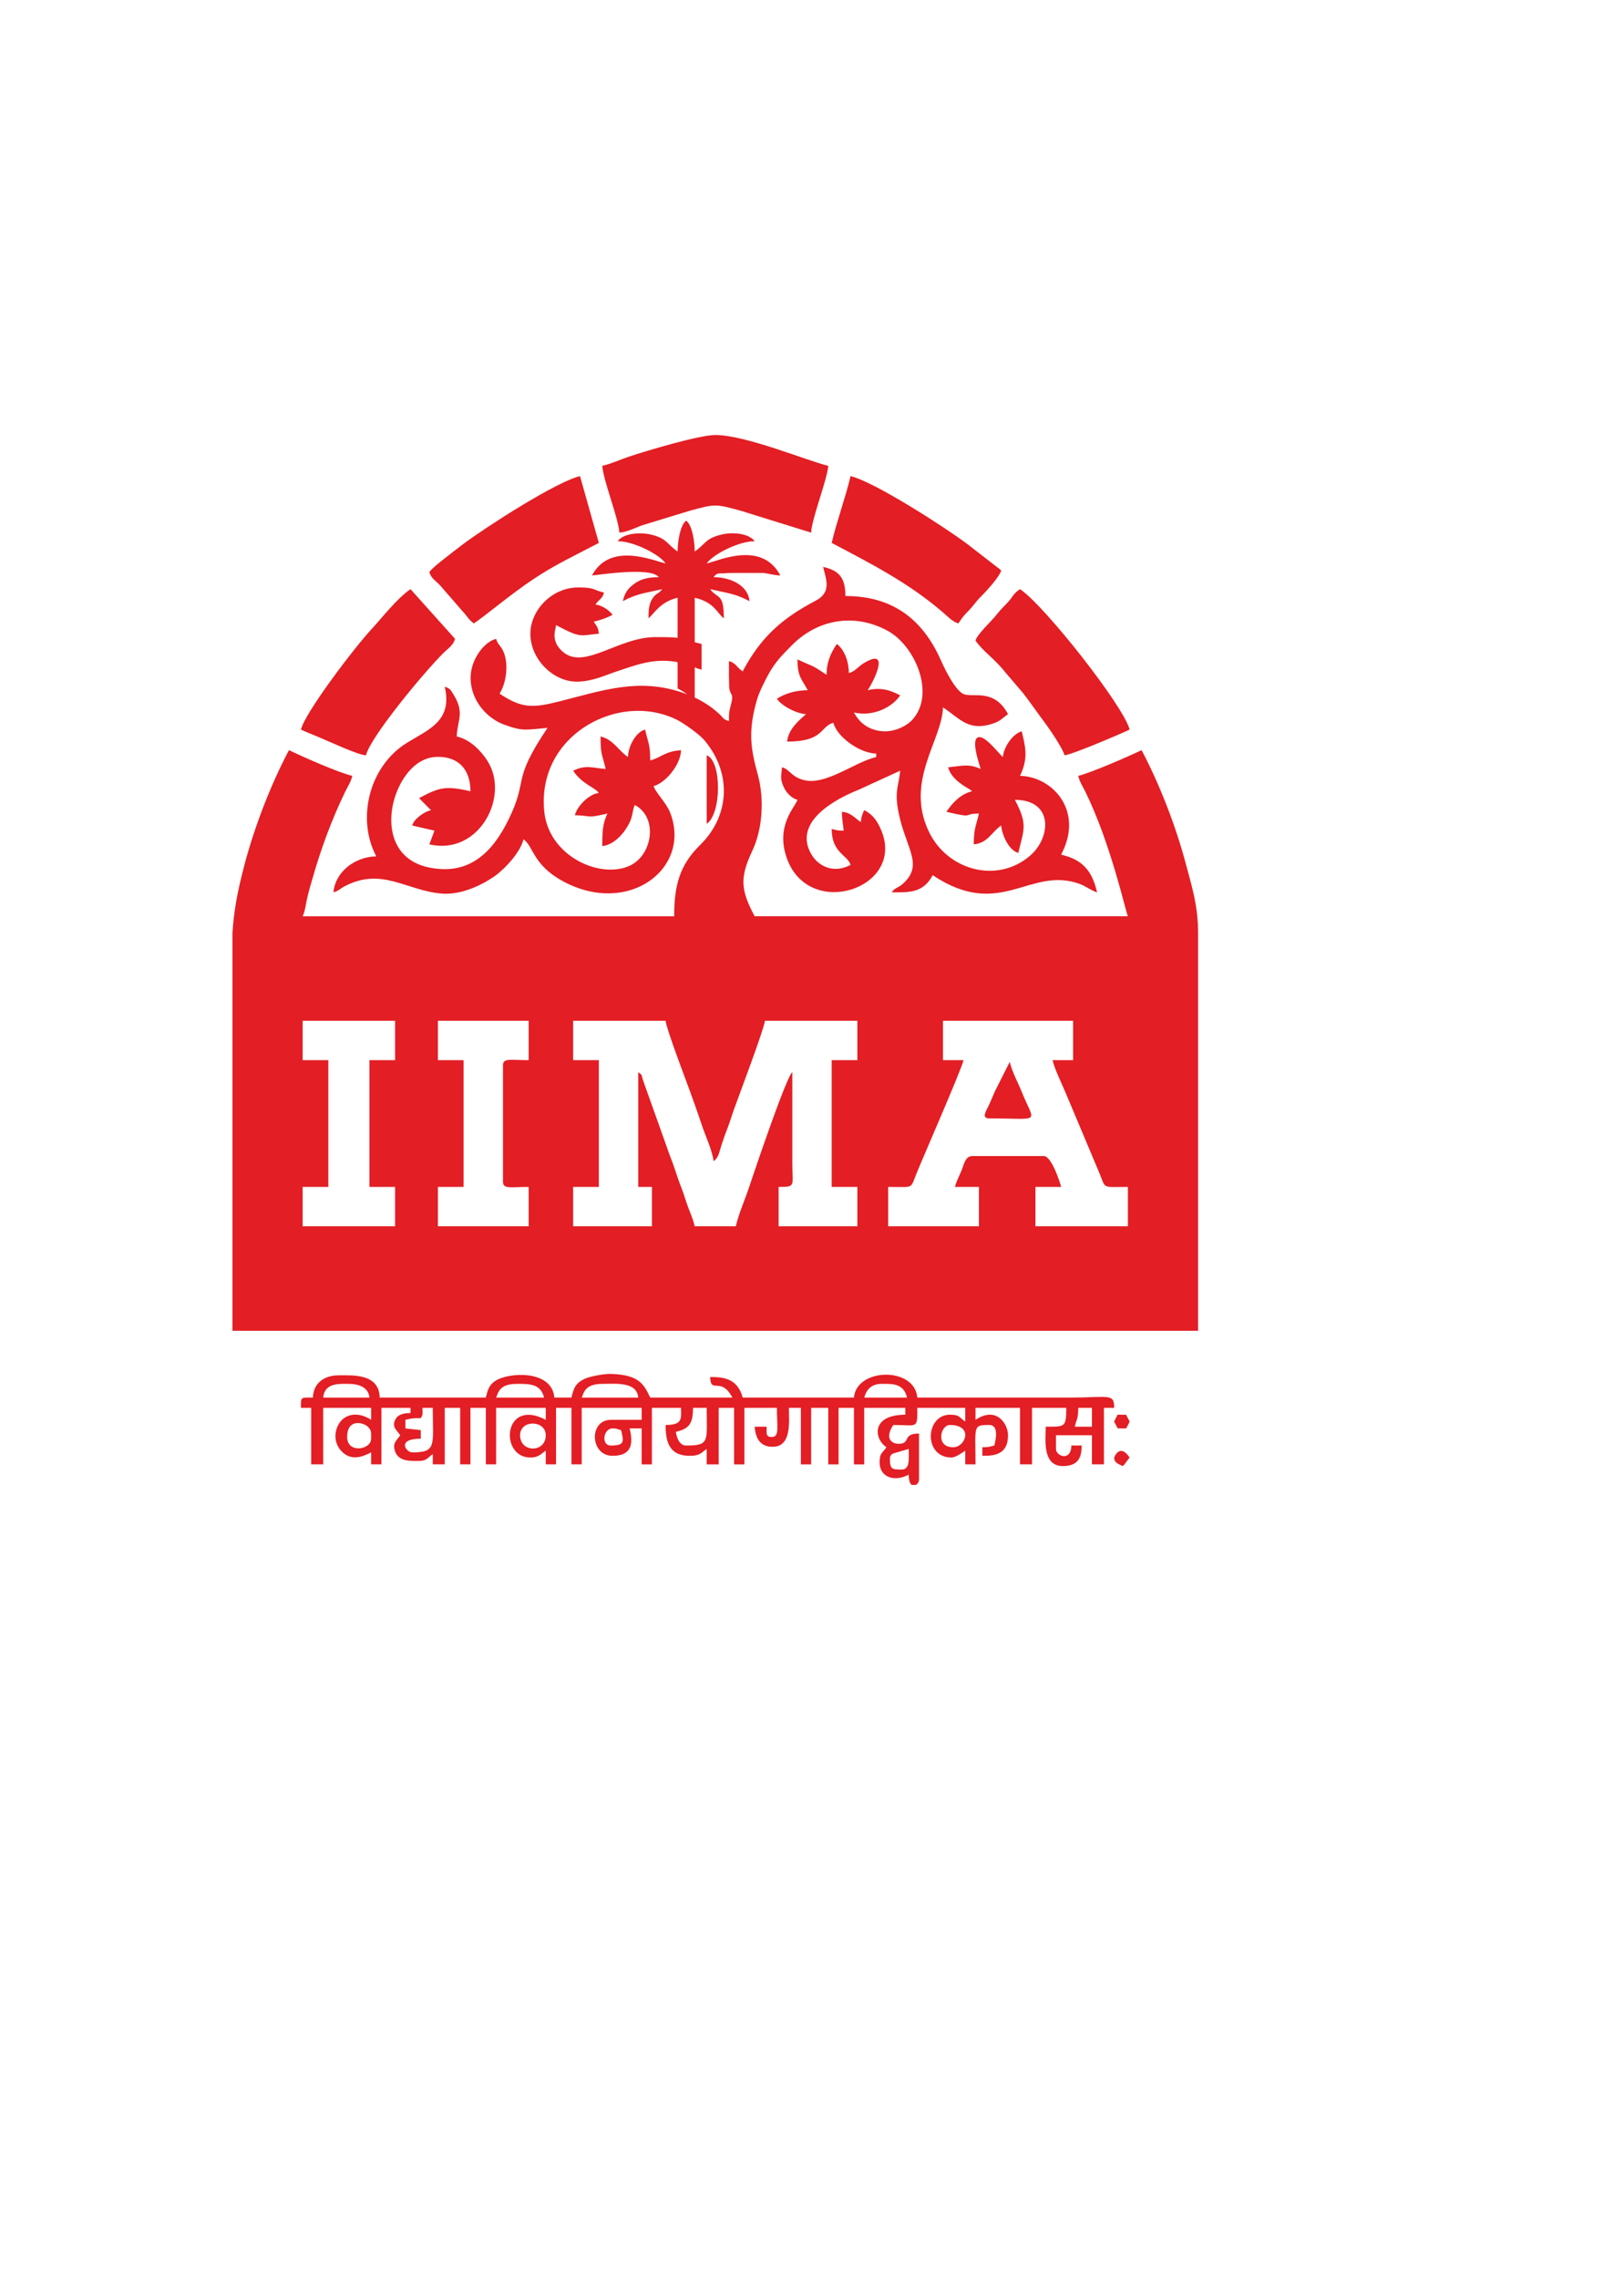 <?xml version="1.0" encoding="UTF-8"?>
<!DOCTYPE svg PUBLIC "-//W3C//DTD SVG 1.1//EN" "http://www.w3.org/Graphics/SVG/1.1/DTD/svg11.dtd">
<!-- Creator: CorelDRAW -->
<svg xmlns="http://www.w3.org/2000/svg" xml:space="preserve" width="2551px" height="3579px" version="1.1" style="shape-rendering:geometricPrecision; text-rendering:geometricPrecision; image-rendering:optimizeQuality; fill-rule:evenodd; clip-rule:evenodd"
viewBox="0 0 2551 3578.49"
 xmlns:xlink="http://www.w3.org/1999/xlink"
 xmlns:xodm="http://www.corel.com/coreldraw/odm/2003">
 <defs>
  <style type="text/css">
   <![CDATA[
    .fil0 {fill:#E31E24}
   ]]>
  </style>
 </defs>
 <g id="Layer_x0020_1">
  <g id="_2567464650000">
   <path class="fil0" d="M1481.24 1602.59l204.4 0 0 61.86 -32.27 0c3.29,14.14 13.84,35.29 19.98,49.94l53.37 126.82c10.9,25.87 2.57,22.25 44.98,22.25l0 61.86 -145.23 0 0 -61.86 40.34 0c-2.33,-10 -15.73,-48.4 -26.89,-48.4l-112.96 0c-10.39,0 -13.05,13.44 -16.15,21.5 -3.28,8.54 -8.78,18.51 -10.74,26.9l37.65 0 0 61.86 -142.54 0 0 -61.86c41.13,0 34.46,3.65 44.2,-20.35 12.12,-29.88 70.43,-162.76 74.14,-178.66l-32.28 0 0 -61.86zm-1116.1 -13.44l0 -123.88c1.79,-30.51 6.7,-61.67 18.81,-107.43 16.6,-62.77 42.38,-128.09 69.94,-180.17 21.47,10.3 77.65,35.24 99.51,40.34 -2.45,10.5 -7.06,16.34 -11.69,25.96 -21.2,44.06 -37.78,89.21 -51.33,136.93 -3.12,10.97 -5.35,18.01 -7.97,29.68 -2.33,10.35 -3.26,20.16 -7,27.96l583.6 0c0,-48.57 8.52,-80.4 41.03,-112.27 44.93,-44.03 51.1,-110.81 6.62,-163.98 -7.59,-9.07 -31.71,-26.49 -43.11,-32.19 -56.46,-28.25 -126.3,-12.29 -169.31,30.71 -28.8,28.81 -43.95,68.57 -39.31,113.35 7.35,70.89 89.03,106.71 135.03,84.58 35.19,-16.93 44.01,-75.53 7.19,-95.01 -3.45,7.18 -2.89,14.18 -6.36,23.22 -6.61,17.17 -24.83,39.67 -44.74,41.32 0,-22.8 0.73,-35.8 8.07,-51.1 -35.01,8.16 -21.96,3.34 -51.1,2.69 3.21,-13.76 22.3,-33.68 37.65,-34.96 -7.01,-9.57 -25.93,-13.44 -40.34,-34.96 20.22,-9.7 29.47,-4.49 51.1,-2.69 -5.63,-24.18 -8.07,-21.62 -8.07,-51.1 19.96,4.65 28.19,22.34 43.03,32.28 0.36,-15.77 11.59,-38.95 26.9,-43.03 4.93,21.17 8.06,22.97 8.06,48.41 18.3,-4.89 22.17,-13.96 48.41,-16.14 -0.51,23.28 -24.65,51.57 -43.03,56.47 2.55,9.52 19.77,25.92 25.85,41.39 34.27,87.14 -64.47,163.5 -167.52,108.36 -48.02,-25.71 -46.57,-54.54 -62.72,-66.37 -4.97,21.3 -31.01,48.53 -47.82,59.75 -21.75,14.51 -52.24,27.85 -80.54,25.61 -55.42,-4.39 -94.07,-42.3 -152.71,-11.43 -7.83,4.12 -9.07,7.2 -17.46,9.44 2.65,-31.73 33.08,-55.72 67.24,-56.48 -31.33,-59.21 -11.25,-141.33 47.84,-178.07 33.75,-20.98 72.35,-34.02 59.74,-88.18 8.46,2.26 9.88,5.86 14.12,12.78 17.71,28.88 5.25,40.52 4.7,65.21 20.51,4.78 37.07,21.12 48.02,38.05 36.04,55.73 -12.9,149.59 -91.05,131.38l8.07 -21.51c-11.58,-2.7 -23.67,-5.44 -34.96,-8.07 2.83,-10.59 18.89,-21.71 29.58,-24.2 -0.48,-0.42 -1.18,-0.97 -1.47,-1.21l-17.35 -17.62c31.09,-16.45 40.75,-20.06 80.68,-10.76 0,-32.96 -17.41,-54.03 -51.1,-54.04 -29.68,-0.01 -49.06,23.7 -59.22,43.23 -24.32,46.76 -21.51,116.35 44.58,130.35 63.71,13.49 100.11,-23.75 124.95,-73.77 33.37,-67.22 3.41,-58.06 61.81,-145.27 -34.22,2.84 -37.97,5.85 -67.65,-4.97 -36.96,-13.46 -63.41,-55.56 -49.15,-95.7 5.9,-16.61 19.77,-34.82 36.12,-39.19 2.43,9.1 6.21,9.21 10.85,18.74 9.9,20.29 4.66,52.2 -5.47,67.33 34.75,23.27 52.29,22.72 93.09,12.41 70.08,-17.7 125.78,-37.76 195.74,-13.48 21.74,7.55 39.99,18 56.03,32.72 7.04,6.47 5.85,8.8 15.52,11.38 0,-13.45 0.06,-13.94 2.77,-24.29 5.36,-20.49 0.07,-13.95 -2.37,-27.17l-0.45 -18.42c0.08,-8.09 0.05,-16.17 0.05,-24.25 10.67,2.85 12.26,9.94 21.51,16.13 29.02,-54.84 63.06,-83.86 114.85,-111.06 25.47,-13.39 15.96,-34.07 11.55,-52.99 24.16,5.63 34.97,15.85 34.97,45.72 81.71,0 125.15,44.41 150.62,102.18 6.52,14.79 20.28,42.18 32.89,50.67 13.3,8.95 49.15,-10.42 71.98,32.72 -8.44,5.65 -11.23,10.46 -23.13,14.53 -38.6,13.19 -51.87,-7.08 -79.07,-25.29 -1.14,51.5 -60.9,116.48 -21.58,196.39 29.28,59.49 106.38,80.91 158.04,36.89 33.89,-28.86 37.15,-88.05 -23.5,-88.05 20.7,39.12 14.04,46.18 5.38,83.37 -14.95,-3.99 -25.66,-28.16 -26.9,-43.03 -14.75,9.88 -21.19,27.77 -43.03,29.58 0,-24.86 3.31,-27.96 8.07,-48.41 -28.09,0.63 -5,8.05 -51.1,-2.68 9.05,-13.52 22.16,-28.04 40.34,-32.28 -4.11,-3.57 -1.08,-1.07 -6.28,-4.47 -1.85,-1.21 -3.33,-2.02 -5,-3.07 -11.18,-7.04 -22.76,-16.6 -26.37,-30.11 20.29,-1.69 32.13,-6.41 51.1,2.69 -1.51,-6.47 -18.07,-51.48 -1.14,-50.03 11.44,0.98 31.39,28.05 36.1,31.21 1.36,-16.29 15.9,-36.69 29.59,-40.35 5.38,23.1 11.07,41.26 -2.69,69.93 50.95,1.13 101.06,54.69 64.54,123.71 33.88,7.89 48.59,25.29 56.48,59.17 -8.41,-2.25 -17.7,-9.66 -27.2,-13.14 -78.54,-28.76 -124.39,57.62 -230.98,-13.76 -15.24,28.81 -38.27,26.9 -64.55,26.9 5.72,-7.81 10.04,-6.41 18.29,-13.98 34.53,-31.7 0.15,-58.09 -9.15,-121.57 -3.71,-25.31 2.65,-35.53 4.31,-55.4l-64.55 29.58c-36.7,14.56 -103.32,49.95 -75.89,100.1 11.15,20.39 35.48,32.51 62.45,18.24 -4.16,-15.58 -29.59,-18.3 -29.59,-56.48 7.91,1.84 8.21,2.69 18.83,2.69 -0.92,-11.02 -2.69,-14.64 -2.69,-29.58 14.2,1.18 20.17,9.83 29.58,16.13 0.69,-8.24 2.55,-12.93 5.38,-18.82 14.15,7.49 21.4,17.86 27.72,34.13 34.5,88.82 -112.53,137.81 -148.47,43.59 -20.19,-52.92 13,-83.15 15.86,-93.86 -9.46,-2.53 -17.55,-11.48 -21.17,-19.18 -6.68,-14.23 -4.17,-18.16 -3.03,-31.92 12.27,3.28 13.95,14.65 33.82,19.98 34.56,9.27 80.2,-28.22 114.1,-36.11l0 -5.38c-26.83,-0.6 -62.29,-27.17 -67.24,-48.41 -21.31,5.69 -14.33,29.58 -72.61,29.58 1.6,-19.21 18.29,-33.22 29.58,-43.03 -16.86,-1.4 -38.54,-13.49 -45.72,-24.2 11.8,-7.9 29.15,-13.45 48.41,-13.45 -9.17,-17.34 -16.14,-20.95 -16.14,-48.41 26.45,12.69 18.02,5.65 45.72,24.2 0,-21.14 7.64,-35.71 16.14,-48.41 10.89,7.98 18.83,25.96 18.83,45.72 9.87,-2.63 14.08,-9.7 22.63,-15.03 42.92,-26.76 18.22,25.1 6.95,41.93 20.81,-4.85 35.47,-0.2 51.1,8.07 -12.76,19.05 -42.64,33.87 -72.62,26.89 8.18,15.45 21.32,26.19 41,29.07 21.21,3.1 41.82,-7.75 50.92,-17.84 36.6,-40.59 4.02,-116.12 -38.97,-139.48 -53.91,-29.3 -111.44,-16.77 -150.45,22.68 -12.29,12.43 -22.64,22.62 -32.17,37.75 -6.48,10.28 -18.92,34.66 -22.56,47.36 -13.54,47.2 -11.1,73.77 1.11,117.79 11.16,40.25 6.76,87.56 -8.43,119.63 -20.65,43.58 -17.76,62.77 3.57,103.08l586.29 0c-3.56,-7.43 -27.09,-115.33 -67.2,-196.36 -4,-8.09 -8.53,-14.47 -10.79,-24.17 19.63,-4.58 79.56,-30.77 99.5,-40.34 27.56,52.08 53.35,117.4 69.95,180.17 9.07,34.28 18.91,64.45 18.81,107.59l0 623.94 -1516.83 0 0 -7.81 0 -7.82 0 -7.82 0 -7.81 0 -7.82 0 -7.81 0 -7.82 0 -7.81 0 -7.82 0 -7.82 0 -7.81 0 -7.82 0 -7.81 0 -7.82 0 -7.82 0 -7.81 0 -7.82 0 -7.82 0 -7.81 0 -7.82 0 -7.82 0 -7.81 0 -7.82 0 -7.81 0 -7.82 0 -7.81 0 -7.82 0 -7.81 0 -7.82 0 -7.82 0 -7.81 0 -7.82 0 -7.82 0 -7.81 0 -7.82 0 -7.82 0 -7.81 0 -7.82 0 -7.81 0 -7.82 0 -7.81 0 -7.82 0 -7.82 0 -7.81 0 -7.82 0 -7.81 0 -7.82 0 -7.82 0 -7.81 0 -7.82 0 -7.82 0 -7.81 0 -7.82 0 -7.81 0 -7.82 0 -7.82 0 -7.81 0 -7.82 0 -7.81 0 -7.82 0 -7.81 0 -7.82 0 -7.82 0 -7.81zm535.19 13.44l145.23 0c1.06,12.67 33.07,96.29 37.99,109.93 6.35,17.56 12.75,35.35 18.83,53.79 4.7,14.23 17.25,41.97 18.48,56.81 8.26,-6.05 8.62,-13.54 12.44,-25.21 3.56,-10.87 5.87,-17.69 9.87,-27.79 3.86,-9.76 6.43,-19.19 9.63,-28.02 7.38,-20.45 47.73,-127.3 48.75,-139.51l145.22 0 0 61.86 -40.34 0 0 199.01 40.34 0 0 61.86 -123.71 0 0 -61.86c27.65,0 21.58,-0.93 21.52,-37.65l0 -142.54c-9.49,6.95 -62.12,163.18 -67.6,179.84 -6.5,19.75 -16.26,41.21 -21.15,62.21l-64.55 0c-2.67,-11.47 -6.81,-20.48 -10.37,-29.97 -3.93,-10.48 -6.16,-19.38 -10.36,-29.98 -4.22,-10.68 -6.75,-18.4 -10.52,-29.83 -4.08,-12.38 -7.86,-20.72 -11.47,-31.56l-38.17 -107.05c-3.64,-10.16 -0.04,-7.93 -7.86,-13.66l0 180.19 21.51 0 0 61.86 -123.71 0 0 -61.86 40.34 0 0 -199.01 -40.34 0 0 -61.86zm-212.46 0l142.54 0 0 61.86c-27.79,0 -40.34,-3.88 -40.34,8.07l0 182.88c0,11.94 12.55,8.06 40.34,8.06l0 61.86 -142.54 0 0 -61.86 40.34 0 0 -199.01 -40.34 0 0 -61.86zm-212.46 0l145.22 0 0 61.86 -40.34 0 0 199.01 40.34 0 0 61.86 -145.22 0 0 -61.86 40.34 0 0 -199.01 -40.34 0 0 -61.86zm1062.31 -325.42zm-268.94 -193.63l268.94 193.63zm-268.94 -193.63zm0 0z"/>
   <path class="fil0" d="M1416.7 2307.21c-14.54,0 -18.83,0.19 -18.83,-16.13 0,-8.68 4.98,-8.92 10.81,-10.71l18.78 -5.43c0,13.49 2.42,32.27 -10.76,32.27zm22.1 24.21l-6.71 0c-2.61,-1.96 -4.63,-6.79 -4.63,-16.14 -23.58,12.48 -45.72,3.2 -45.72,-18.82 0,-16.05 4.14,-14.33 10.75,-24.21 -20.27,-13.57 -24.05,-51.09 29.59,-51.09l0 -10.76 -64.55 0 0 88.75 -16.14 0 0 -88.75 -24.2 0 0 88.75 -16.14 0 0 -88.75 -26.89 0 0 88.75 -16.14 0 0 -88.75 -18.82 0c0,21.95 4.96,61.9 -26.55,61.11 -18.37,-0.46 -25.67,-12.65 -27.24,-31.53l18.83 0c0,10.9 -1.5,16.14 8.06,16.14 12.41,0 8.07,-15.12 8.07,-45.72l-51.1 0 0 88.75 -16.13 0 0 -88.75 -24.21 0 0 88.75 -18.82 0 0 -24.21c-9.33,6.25 -10.23,10.76 -26.9,10.76 -32.97,0 -37.65,-23.51 -37.65,-48.41 27.43,0 24.2,-10.42 24.2,-26.89l-45.72 0 0 88.75 -16.13 0 0 -56.48 -18.83 0c4.51,19.35 6.77,43.03 -26.89,43.03 -35.58,0 -37.44,-56.48 -2.69,-56.48l48.41 0 0 -18.82 -94.13 0 0 88.75 -16.14 0 0 -88.75 -24.2 0 0 88.75 -16.14 0 0 -21.52c-7.54,5.05 -11.15,10.76 -24.2,10.76 -49.29,0 -42.74,-94.59 24.2,-59.17l0 -18.82 -77.99 0 0 88.75 -16.14 0 0 -88.75 -24.2 0 0 88.75 -16.14 0 0 -88.75 -24.2 0 0 88.75 -18.83 0 0 -16.14c-7.49,5.01 -9.3,10.76 -21.51,10.76 -12.81,0 -32.83,1.44 -38.02,-15.97 -3.79,-12.68 2.63,-15.7 8.43,-24.37 -5.3,-7.93 -13.36,-12.5 -8.11,-23.91 3.92,-8.51 12.16,-10.79 24.25,-11.05l0 -8.07 -45.72 0 0 88.75 -16.14 0 0 -18.83c-15.65,8.28 -33.29,13.48 -47.83,-3.27 -8.22,-9.48 -10.81,-22.91 -5.38,-36.5 8.45,-21.15 32.24,-25.37 53.21,-11.33l0 -18.82 -75.3 0 0 88.75 -18.83 0 0 -88.75 -16.13 0c0,-17.66 -1.14,-16.14 18.82,-16.14 0.51,-22.71 17.92,-34.96 40.34,-34.96 21.77,0 63.7,-3.09 64.55,34.96l166.74 0c2.76,-11.83 4.97,-19.48 14.43,-25.91 20.78,-14.12 89.49,-18.1 93.15,25.91l26.89 0c3.86,-16.57 7.16,-23.07 21.4,-29.7 7.77,-3.63 29.83,-7.7 40.22,-7.44 45.39,1.15 52.45,17.04 62.09,37.14l129.1 0c-18,-34.02 -34.35,-4.69 -34.97,-32.27 19.58,0 42.82,1.25 51.1,32.27l174.81 0c3.91,-46.89 95.44,-48.92 99.51,0 79.79,0 159.57,0 239.36,0 61.67,0 69.92,-7.3 69.92,16.14l-16.13 0 0 88.75 -18.83 0 0 -45.72 -56.47 0 0 21.51c0,11.48 23.63,20.3 24.2,-5.38l16.14 0c0,17.87 -4.76,32.28 -29.59,32.28 -32.74,0 -26.89,-42.37 -26.89,-61.86 30.46,0 32.27,1.12 32.27,-29.58l-53.79 0 0 88.75 -18.82 0 0 -88.75 -69.93 0 0 18.82c33.31,-22.3 51.1,6.86 51.1,24.21 0,31.63 -23.55,32.27 -40.34,32.27l0 -13.45c10.62,0 10.91,-0.84 18.83,-2.69 1.56,-6.73 8.26,-32.27 -8.07,-32.27 -26.27,0 -21.52,1.43 -21.52,61.86l-16.13 0 0 -21.52c-4.32,2.89 -15.13,10.76 -21.52,10.76 -44.68,0 -41.2,-67.23 -2.69,-67.23 16.05,0 14.33,4.14 24.21,10.75l0 -21.51 -75.31 0c0,33.96 1.19,26.89 -37.65,26.89 -14.32,21.39 -2.21,29.58 8.07,29.58 20.3,0 5.02,-16.13 32.27,-16.13l0 72.61c0,3.16 -2.1,6.43 -4.79,8.07zm-893.47 -75.3c0,-29.45 25.37,-22.79 32.35,-16.22 6.07,5.72 5.3,8.94 5.3,18.91 0,17.54 -37.65,23.78 -37.65,-2.69zm416.86 -13.45c7.26,0 7.41,1.29 13.45,2.69 4.22,18.14 5.92,24.2 -16.14,24.2 -15.65,0 -11.96,-26.89 2.69,-26.89zm-145.23 10.76c0,-25.07 40.34,-24.03 40.34,0 0,27.79 -40.34,27.79 -40.34,0zm680.42 18.82c-28.48,0 -20.15,-34.96 -5.38,-34.96 37.97,0 24.67,34.96 5.38,34.96zm-435.68 -24.2c20.54,-4.79 26.89,-12.48 26.89,-37.65l21.52 0c0,52.49 5.38,59.16 -32.28,59.16 -10.22,0 -14.86,-11.64 -16.13,-21.51zm-424.93 -18.83c10.26,-2.39 10.69,-2.69 24.21,-2.69 3.69,-6.56 2.69,-4.97 2.69,-16.13l16.13 0c0,58.69 6.65,69.92 -32.27,69.92 -9.6,0 -25.31,-21.51 13.45,-21.51l0 -13.45 -24.21 -2.69 0 -13.45zm1056.94 -18.82l21.51 0 0 29.58 -26.89 0c3.04,-13.05 5.38,-12.15 5.38,-29.58zm-309.28 -37.65c16.18,0 34.95,-1.63 40.34,21.51l-67.24 0c1.09,-2.26 4.28,-21.51 26.9,-21.51zm-438.38 0c20.8,0 54.36,-3.92 56.48,21.51l-88.75 0c3.31,-6.9 4.35,-21.51 32.27,-21.51zm-134.47 0c18.82,0 37.83,-0.81 43.03,21.51l-75.3 0c3.31,-6.9 4.35,-21.51 32.27,-21.51zm-274.32 0l10.76 0c16.44,0 30.98,5.95 32.27,21.51l-72.61 0c1.31,-15.77 12.97,-21.51 29.58,-21.51z"/>
   <path class="fil0" d="M946.05 731.23c2.08,24.93 24.82,79.88 26.9,104.88 13.23,-1.1 24.49,-7.56 36.61,-11.79l74.18 -22.65c39.77,-10.84 39.85,-10.84 79.63,0l110.79 34.44c0.46,-20.48 25.03,-82.44 26.89,-104.88 -32.09,-7.48 -129.44,-48.41 -177.5,-48.41 -24.92,0 -106.04,24.15 -135.49,33.93 -15.49,5.15 -26.71,10.91 -42.01,14.48z"/>
   <path class="fil0" d="M674.42 897.97c2.77,10.37 10.22,13.44 16.79,20.86l35.01 40.29c6.95,7.15 10.19,14.21 18.13,19.53 18.43,-12.34 57.25,-45.28 92.5,-68.86 36.25,-24.26 67.47,-38.3 103.82,-57.54l-29.58 -104.89c-36.91,8.6 -147.83,79.92 -183.65,106.81 -10.19,7.66 -17.22,13.24 -27.3,21.11 -6.86,5.36 -21.95,17.07 -25.72,22.69z"/>
   <path class="fil0" d="M1306.43 852.25c61.55,32.57 118.81,61.42 173.99,108.4 7.22,6.14 15.72,15.51 25.03,18 6.78,-10.13 8.09,-11.84 16.84,-20.81 7.33,-7.52 9.64,-12.32 17.46,-20.19 8.6,-8.65 30.49,-31.87 32.93,-42.37l-53.02 -41.11c-35.81,-26.89 -146.73,-98.21 -183.64,-106.81 -7.98,34.23 -21.57,70.47 -29.59,104.89z"/>
   <path class="fil0" d="M1532.34 1005.54c11.06,16.52 30.53,28.94 46.86,49.97l28.49 33.36c11.73,15.36 22.09,30.44 34.16,46.52 7.01,9.35 28.03,40.42 30.34,50.35 11.55,-0.97 88.19,-33.62 102.2,-40.34 -8.23,-35.33 -133,-194.34 -172.12,-220.54 -10.59,7.09 -10.22,10.46 -18.18,19.48 -7.19,8.15 -10.6,10.27 -17.92,19.73 -8.69,11.24 -31.12,31.32 -33.83,41.47z"/>
   <path class="fil0" d="M472.72 1145.4c7.12,3.41 17.67,7.52 24.58,10.37 17.47,7.21 65.17,29.69 77.61,29.97 6.53,-28 88.94,-128.02 121.7,-160.7 7.12,-7.1 15.38,-11.79 18.15,-22.19l-69.92 -77.99c-20.83,13.95 -46.32,46.79 -59.82,61.21 -28.13,30.06 -106.16,132.96 -112.3,159.33z"/>
   <path class="fil0" d="M1155.83 919.49l0.8 0.8c-0.05,-0.05 -1.07,-0.54 -0.8,-0.8zm-67.24 0l0.8 0.8c-0.05,-0.05 -1.07,-0.54 -0.8,-0.8zm67.24 -18.83zm-64.55 0l64.55 0zm-64.55 0zm18.83 -16.14l-18.83 16.14zm18.83 -16.14l0.8 0.8c-0.05,-0.05 -1.07,-0.53 -0.8,-0.8zm-18.83 16.14c-19.91,-4.64 -87.55,-34.26 -115.64,18.83 6.29,-0.15 92.44,-14.3 104.88,2.68 -15.08,0 -27.09,2.57 -36.61,9.11 -11.02,7.56 -16.6,14.54 -19.87,28.55 22.88,-12.11 34.31,-12.41 61.86,-18.83 -5.88,8.03 -10.37,6.07 -16.17,16.1 -4.58,7.95 -5.34,16.58 -5.34,29.62 7.79,-5.71 17.54,-25.71 45.72,-32.27l0 142.54c6.03,3.19 8.02,4.22 13.41,8.1 7.1,5.11 4.54,5.64 13.48,8.03l0 -158.67c31.24,7.27 35.07,24.47 45.72,32.27 0,-40.45 -9.92,-29.89 -21.51,-45.72 27.55,6.42 38.98,6.72 61.85,18.83 -1.97,-23.66 -28.28,-37.66 -56.48,-37.66 6.27,-8.55 8.6,-4.69 22.98,-6.6l56.26 -0.02c9.72,1.63 16.69,3.73 25.65,3.94 -29.07,-54.95 -95.87,-23.44 -115.64,-18.83 9.45,-14.12 49.97,-34.96 75.3,-34.96 -9,-12.29 -33.75,-14.56 -50.96,-10.7 -26.79,6.01 -25.95,15.3 -43.17,26.83 0,-13.28 -3.32,-40.98 -13.45,-48.41 -9.96,7.31 -13.44,35.52 -13.44,48.41 -16.18,-10.83 -16.78,-20.54 -40.94,-26.33 -18.15,-4.35 -43.91,-2.47 -53.19,10.2 25.33,0 65.84,20.84 75.3,34.96z"/>
   <path class="fil0" d="M833.1 994.79c0,40.51 36.24,75.3 72.61,75.3 24.29,0 44.3,-9.86 62.19,-15.8 36.19,-12.02 65.17,-23.96 108.24,-12.09 10.63,2.93 16.75,6.93 25.9,9.06l0 -40.34c-40.44,-9.42 -24.96,-10.75 -72.62,-10.75 -58.84,0 -112.31,52.94 -146.09,22.37 -18.94,-17.13 -10.48,-34.11 -9.89,-41.2 40.68,21.53 36.95,15.97 67.23,13.45 -0.84,-10.1 -3.89,-12.59 -8.06,-18.83 10.66,-2.48 20.98,-6.2 29.58,-10.75 -4.5,-6.73 -16.72,-15.29 -26.89,-16.14 5.89,-8.8 10.65,-8.38 13.44,-18.83 -17.61,-4.1 -13.23,-8.07 -40.34,-8.07 -42.05,0 -75.3,36.31 -75.3,72.62z"/>
   <path class="fil0" d="M1553.86 1755.89c83.28,0 71.6,9.24 51.51,-40.75 -6.24,-15.53 -15.45,-31.76 -19.24,-48l-23.45 46.47c-3.5,8.13 -5.99,14.41 -9.81,22.56 -3.56,7.59 -11.94,19.72 0.99,19.72z"/>
   <path class="fil0" d="M1110.11 1293.31c23.49,-15.73 23.8,-98.96 0,-107.57l0 107.57z"/>
   <polygon class="fil0" points="1750.04,2231.83 1755.71,2242.59 1769.01,2242.67 1774.54,2231.99 1768.86,2221.23 1755.56,2221.16 "/>
   <path class="fil0" d="M1750.18 2288.39c0,8.76 7.64,10.37 13.45,13.45 0.48,-0.42 1.31,-1.64 1.51,-1.18l9.25 -12.27c-15.62,-23.33 -24.21,-0.19 -24.21,0z"/>
  </g>
 </g>
</svg>

